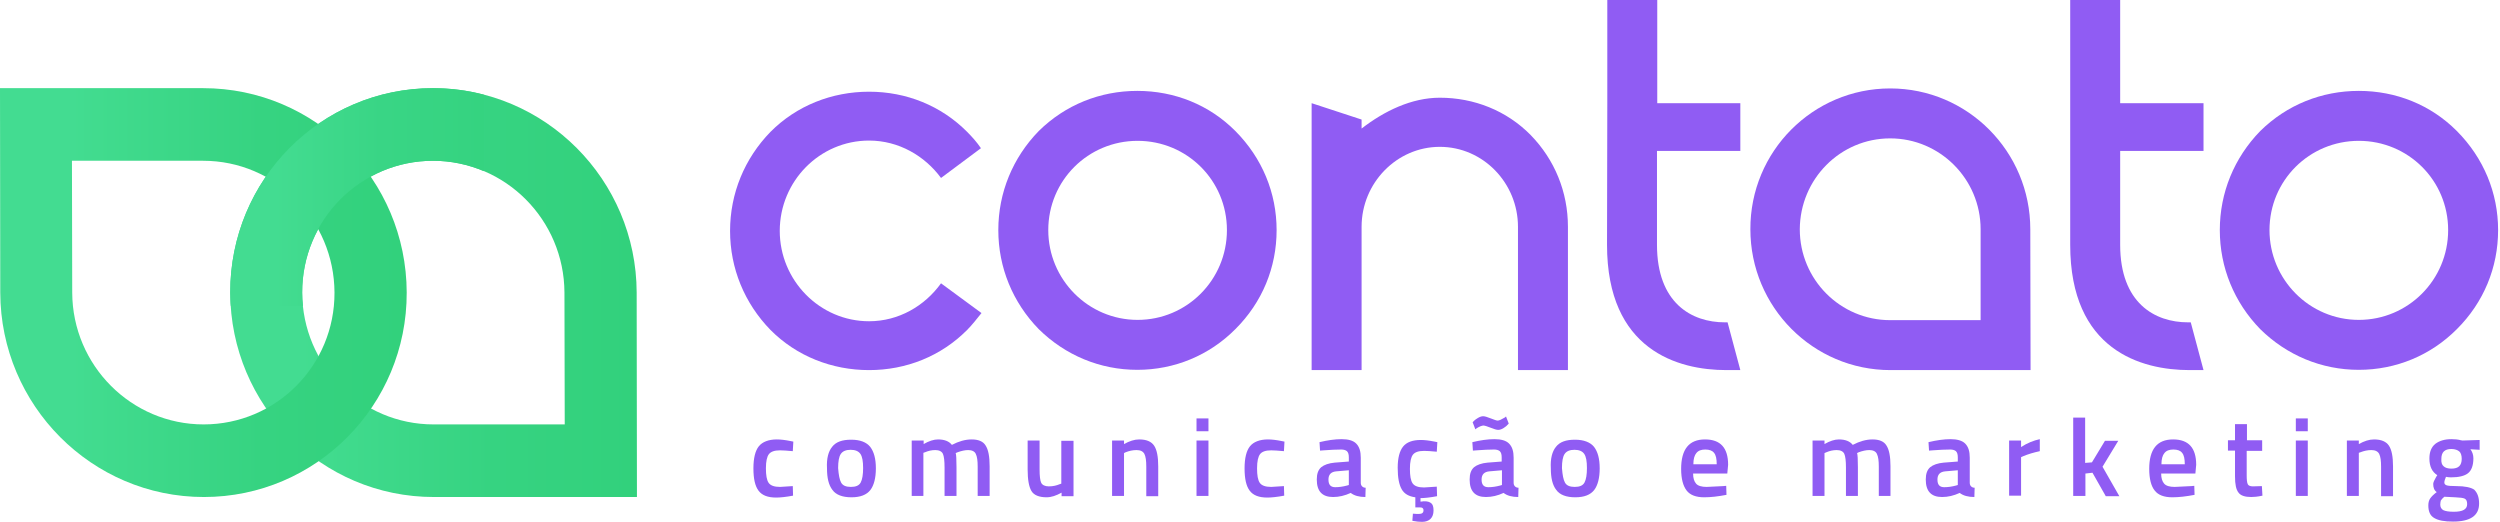 <svg xmlns="http://www.w3.org/2000/svg" width="278" height="58" viewBox="0 0 278 58" fill="none"><g clip-path="url(#clip0_1927_7833)"><path d="M86.377 48.864C86.799 48.864 87.313 48.925 87.917 49.047L88.219 49.107L88.158 50.169C87.524 50.109 87.041 50.078 86.739 50.078C86.105 50.078 85.713 50.23 85.501 50.503C85.29 50.777 85.169 51.292 85.169 52.082C85.169 52.84 85.26 53.387 85.471 53.69C85.682 53.994 86.105 54.145 86.739 54.145L88.158 54.054L88.188 55.117C87.373 55.268 86.739 55.329 86.316 55.329C85.38 55.329 84.746 55.086 84.354 54.57C83.962 54.054 83.78 53.235 83.78 52.082C83.78 50.928 83.992 50.109 84.384 49.623C84.777 49.138 85.471 48.864 86.377 48.864Z" fill="#905CF3"></path><path d="M92.536 49.684C92.959 49.138 93.653 48.895 94.649 48.895C95.645 48.895 96.34 49.168 96.763 49.684C97.185 50.23 97.397 51.019 97.397 52.082C97.397 53.144 97.185 53.963 96.793 54.479C96.37 55.026 95.676 55.299 94.679 55.299C93.683 55.299 92.959 55.026 92.566 54.479C92.143 53.933 91.962 53.144 91.962 52.082C91.902 50.989 92.113 50.2 92.536 49.684ZM93.532 53.66C93.713 53.994 94.076 54.145 94.619 54.145C95.162 54.145 95.525 53.994 95.706 53.66C95.887 53.326 95.978 52.78 95.978 52.051C95.978 51.292 95.887 50.777 95.676 50.473C95.464 50.169 95.102 50.018 94.589 50.018C94.076 50.018 93.713 50.169 93.502 50.473C93.291 50.777 93.2 51.323 93.2 52.051C93.26 52.81 93.351 53.326 93.532 53.66Z" fill="#905CF3"></path><path d="M102.71 55.147H101.382V48.986H102.71V49.38C103.284 49.047 103.827 48.864 104.31 48.864C105.035 48.864 105.548 49.077 105.85 49.471C106.605 49.077 107.329 48.864 108.054 48.864C108.779 48.864 109.322 49.077 109.594 49.532C109.896 49.987 110.047 50.746 110.047 51.839V55.147H108.718V51.9C108.718 51.232 108.658 50.777 108.507 50.473C108.386 50.2 108.084 50.048 107.662 50.048C107.299 50.048 106.907 50.139 106.484 50.291L106.273 50.382C106.333 50.534 106.363 51.08 106.363 51.96V55.147H105.035V51.991C105.035 51.262 104.975 50.746 104.854 50.473C104.733 50.2 104.431 50.048 104.008 50.048C103.586 50.048 103.224 50.139 102.861 50.291L102.68 50.352V55.147H102.71Z" fill="#905CF3"></path><path d="M118.047 49.016H119.376V55.177H118.047V54.783C117.444 55.117 116.9 55.299 116.387 55.299C115.541 55.299 114.968 55.056 114.696 54.601C114.424 54.145 114.273 53.356 114.273 52.203V48.986H115.602V52.203C115.602 52.931 115.662 53.447 115.783 53.69C115.904 53.933 116.206 54.085 116.628 54.085C117.081 54.085 117.474 53.994 117.836 53.842L118.017 53.781V49.016H118.047Z" fill="#905CF3"></path><path d="M124.991 55.147H123.663V48.986H124.991V49.38C125.595 49.047 126.139 48.864 126.682 48.864C127.497 48.864 128.041 49.107 128.342 49.562C128.644 50.018 128.795 50.777 128.795 51.869V55.177H127.467V51.9C127.467 51.232 127.407 50.777 127.256 50.473C127.105 50.2 126.833 50.048 126.38 50.048C125.957 50.048 125.565 50.139 125.172 50.291L124.991 50.382V55.147Z" fill="#905CF3"></path><path d="M133.052 47.954V46.528H134.381V47.954H133.052ZM133.052 55.147V48.986H134.381V55.147H133.052Z" fill="#905CF3"></path><path d="M140.993 48.864C141.415 48.864 141.928 48.925 142.532 49.047L142.834 49.107L142.774 50.169C142.14 50.109 141.657 50.078 141.355 50.078C140.721 50.078 140.328 50.23 140.117 50.503C139.906 50.777 139.785 51.292 139.785 52.082C139.785 52.84 139.875 53.387 140.087 53.69C140.298 53.994 140.721 54.145 141.355 54.145L142.774 54.054L142.804 55.117C141.989 55.268 141.355 55.329 140.932 55.329C139.996 55.329 139.362 55.086 138.97 54.57C138.577 54.054 138.396 53.235 138.396 52.082C138.396 50.928 138.607 50.109 139 49.623C139.392 49.138 140.087 48.864 140.993 48.864Z" fill="#905CF3"></path><path d="M151.318 50.898V53.69C151.318 53.872 151.378 53.994 151.469 54.085C151.559 54.176 151.68 54.236 151.861 54.236L151.831 55.268C151.137 55.268 150.593 55.117 150.201 54.813C149.537 55.117 148.903 55.268 148.238 55.268C147.031 55.268 146.427 54.631 146.427 53.326C146.427 52.689 146.578 52.264 146.91 51.96C147.242 51.687 147.755 51.505 148.42 51.444L149.99 51.323V50.868C149.99 50.534 149.929 50.321 149.778 50.169C149.627 50.048 149.416 49.987 149.144 49.987C148.631 49.987 147.967 50.018 147.182 50.078L146.789 50.109L146.729 49.168C147.604 48.956 148.45 48.834 149.174 48.834C149.929 48.834 150.473 48.986 150.805 49.32C151.167 49.684 151.318 50.2 151.318 50.898ZM148.571 52.416C147.997 52.476 147.725 52.78 147.725 53.326C147.725 53.903 147.967 54.176 148.48 54.176C148.903 54.176 149.325 54.115 149.778 53.994L149.99 53.933V52.294L148.571 52.416Z" fill="#905CF3"></path><path d="M159.077 55.906C159.319 56.058 159.409 56.331 159.409 56.756C159.409 57.181 159.288 57.484 159.077 57.697C158.866 57.909 158.534 58.03 158.141 58.03C157.839 58.03 157.507 58 157.205 57.939L157.054 57.909L157.115 57.12C157.386 57.15 157.628 57.15 157.779 57.15C158.111 57.15 158.292 57.029 158.292 56.756C158.292 56.634 158.262 56.543 158.171 56.483C158.081 56.422 157.96 56.422 157.779 56.422H157.386V55.299C156.662 55.208 156.149 54.904 155.877 54.419C155.575 53.903 155.424 53.114 155.424 52.021C155.424 50.928 155.635 50.139 156.028 49.654C156.42 49.168 157.084 48.925 157.99 48.925C158.413 48.925 158.926 48.986 159.53 49.107L159.832 49.168L159.771 50.23C159.137 50.169 158.654 50.139 158.352 50.139C157.718 50.139 157.326 50.291 157.115 50.564C156.903 50.837 156.783 51.353 156.783 52.142C156.783 52.901 156.873 53.447 157.084 53.751C157.296 54.054 157.718 54.206 158.352 54.206L159.771 54.115L159.802 55.177C158.987 55.329 158.383 55.39 157.96 55.39V55.784C158.473 55.693 158.866 55.754 159.077 55.906Z" fill="#905CF3"></path><path d="M168.316 50.898V53.69C168.316 53.872 168.376 53.994 168.466 54.085C168.557 54.176 168.678 54.236 168.859 54.236L168.829 55.268C168.134 55.268 167.591 55.117 167.198 54.813C166.534 55.117 165.9 55.268 165.236 55.268C164.028 55.268 163.425 54.631 163.425 53.326C163.425 52.689 163.576 52.264 163.908 51.96C164.24 51.687 164.753 51.505 165.417 51.444L166.987 51.323V50.868C166.987 50.534 166.927 50.321 166.776 50.169C166.625 50.048 166.413 49.987 166.142 49.987C165.629 49.987 164.964 50.018 164.179 50.078L163.787 50.109L163.726 49.168C164.602 48.956 165.447 48.834 166.172 48.834C166.927 48.834 167.47 48.986 167.802 49.32C168.165 49.684 168.316 50.2 168.316 50.898ZM167.168 47.62C166.957 47.742 166.776 47.802 166.595 47.802C166.413 47.802 166.142 47.711 165.749 47.559C165.357 47.408 165.085 47.317 164.995 47.317C164.813 47.317 164.542 47.408 164.21 47.62L164.059 47.742L163.757 46.952L163.938 46.77C163.998 46.71 164.149 46.588 164.36 46.467C164.572 46.345 164.753 46.285 164.934 46.285C165.115 46.285 165.387 46.376 165.779 46.528C166.172 46.679 166.413 46.77 166.534 46.77C166.715 46.77 166.957 46.649 167.319 46.436L167.47 46.315L167.772 47.104L167.591 47.286C167.531 47.377 167.38 47.468 167.168 47.62ZM165.598 52.416C165.025 52.476 164.753 52.78 164.753 53.326C164.753 53.903 164.995 54.176 165.508 54.176C165.93 54.176 166.353 54.115 166.806 53.994L167.017 53.933V52.294L165.598 52.416Z" fill="#905CF3"></path><path d="M173.025 49.684C173.448 49.138 174.142 48.895 175.139 48.895C176.105 48.895 176.83 49.168 177.252 49.684C177.675 50.23 177.886 51.019 177.886 52.082C177.886 53.144 177.675 53.963 177.282 54.479C176.86 55.026 176.165 55.299 175.169 55.299C174.173 55.299 173.448 55.026 173.056 54.479C172.633 53.933 172.452 53.144 172.452 52.082C172.391 50.989 172.603 50.2 173.025 49.684ZM174.022 53.66C174.203 53.994 174.565 54.145 175.109 54.145C175.652 54.145 176.014 53.994 176.195 53.66C176.377 53.326 176.467 52.78 176.467 52.051C176.467 51.292 176.377 50.777 176.165 50.473C175.954 50.169 175.592 50.018 175.078 50.018C174.565 50.018 174.203 50.169 173.992 50.473C173.78 50.777 173.69 51.323 173.69 52.051C173.75 52.81 173.841 53.326 174.022 53.66Z" fill="#905CF3"></path><path d="M191.623 54.054L191.955 54.024L191.985 55.026C191.049 55.208 190.234 55.299 189.51 55.299C188.604 55.299 187.94 55.056 187.547 54.54C187.155 54.024 186.943 53.235 186.943 52.142C186.943 49.957 187.819 48.864 189.6 48.864C191.321 48.864 192.167 49.805 192.167 51.687L192.076 52.658H188.272C188.272 53.174 188.393 53.538 188.604 53.781C188.815 54.024 189.208 54.145 189.781 54.145C190.415 54.115 191.019 54.085 191.623 54.054ZM190.899 51.626C190.899 51.019 190.808 50.594 190.597 50.352C190.415 50.109 190.083 49.987 189.63 49.987C189.178 49.987 188.846 50.109 188.634 50.382C188.423 50.625 188.302 51.05 188.302 51.626H190.899Z" fill="#905CF3"></path><path d="M202.884 55.147H201.556V48.986H202.884V49.38C203.458 49.047 204.002 48.864 204.485 48.864C205.209 48.864 205.722 49.077 206.024 49.471C206.779 49.077 207.504 48.864 208.228 48.864C208.953 48.864 209.496 49.077 209.768 49.532C210.07 49.987 210.221 50.746 210.221 51.839V55.147H208.923V51.9C208.923 51.232 208.862 50.777 208.711 50.473C208.591 50.2 208.289 50.048 207.866 50.048C207.504 50.048 207.111 50.139 206.689 50.291L206.507 50.382C206.568 50.534 206.598 51.08 206.598 51.96V55.147H205.27V51.991C205.27 51.262 205.209 50.746 205.088 50.473C204.968 50.2 204.666 50.048 204.243 50.048C203.82 50.048 203.458 50.139 203.096 50.291L202.884 50.382V55.147Z" fill="#905CF3"></path><path d="M219.037 50.898V53.69C219.037 53.872 219.097 53.994 219.188 54.085C219.278 54.176 219.399 54.236 219.58 54.236L219.55 55.268C218.856 55.268 218.312 55.117 217.92 54.813C217.255 55.117 216.621 55.268 215.957 55.268C214.75 55.268 214.146 54.631 214.146 53.326C214.146 52.689 214.297 52.264 214.629 51.96C214.961 51.687 215.474 51.505 216.138 51.444L217.708 51.323V50.868C217.708 50.534 217.648 50.321 217.497 50.169C217.346 50.048 217.135 49.987 216.863 49.987C216.35 49.987 215.685 50.018 214.901 50.078L214.508 50.109L214.448 49.168C215.323 48.956 216.169 48.834 216.893 48.834C217.618 48.834 218.191 48.986 218.523 49.32C218.886 49.684 219.037 50.2 219.037 50.898ZM216.289 52.416C215.716 52.476 215.444 52.78 215.444 53.326C215.444 53.903 215.685 54.176 216.199 54.176C216.621 54.176 217.044 54.115 217.497 53.994L217.708 53.933V52.294L216.289 52.416Z" fill="#905CF3"></path><path d="M223.414 55.147V48.986H224.743V49.714C225.437 49.259 226.132 48.986 226.826 48.834V50.169C226.132 50.321 225.528 50.503 225.015 50.716L224.743 50.837V55.117H223.414V55.147Z" fill="#905CF3"></path><path d="M231.868 55.147H230.54V46.436H231.868V51.475L232.623 51.414L234.072 49.016H235.551L233.8 51.9L235.672 55.177H234.162L232.683 52.567L231.898 52.658V55.147H231.868Z" fill="#905CF3"></path><path d="M243.673 54.054L244.005 54.024L244.035 55.026C243.099 55.208 242.284 55.299 241.559 55.299C240.654 55.299 239.989 55.056 239.597 54.54C239.204 54.054 238.993 53.235 238.993 52.142C238.993 49.957 239.869 48.864 241.65 48.864C243.371 48.864 244.216 49.805 244.216 51.687L244.126 52.658H240.321C240.321 53.174 240.442 53.538 240.654 53.781C240.865 54.024 241.257 54.145 241.831 54.145C242.465 54.115 243.069 54.085 243.673 54.054ZM242.948 51.626C242.948 51.019 242.858 50.594 242.646 50.352C242.465 50.109 242.133 49.987 241.68 49.987C241.227 49.987 240.895 50.109 240.684 50.382C240.472 50.625 240.352 51.05 240.352 51.626H242.948Z" fill="#905CF3"></path><path d="M251.522 50.139H249.832V52.84C249.832 53.326 249.862 53.66 249.952 53.842C250.013 53.994 250.224 54.085 250.526 54.085L251.522 54.054L251.583 55.117C251.039 55.238 250.617 55.268 250.345 55.268C249.65 55.268 249.167 55.117 248.926 54.783C248.654 54.449 248.533 53.872 248.533 52.962V50.109H247.748V48.956H248.533V47.165H249.862V48.956H251.553V50.139H251.522Z" fill="#905CF3"></path><path d="M255.296 47.954V46.528H256.625V47.954H255.296ZM255.296 55.147V48.986H256.625V55.147H255.296Z" fill="#905CF3"></path><path d="M262.301 55.147H260.972V48.986H262.301V49.38C262.904 49.047 263.448 48.864 263.991 48.864C264.806 48.864 265.35 49.107 265.652 49.562C265.954 50.018 266.105 50.777 266.105 51.869V55.177H264.776V51.9C264.776 51.232 264.716 50.777 264.565 50.473C264.414 50.2 264.142 50.048 263.689 50.048C263.267 50.048 262.874 50.139 262.482 50.291L262.301 50.352V55.147Z" fill="#905CF3"></path><path d="M275.675 55.997C275.675 57.332 274.709 58 272.777 58C271.841 58 271.147 57.879 270.694 57.605C270.241 57.363 270.03 56.877 270.03 56.209C270.03 55.906 270.09 55.633 270.241 55.42C270.392 55.208 270.633 54.965 270.965 54.722C270.694 54.54 270.573 54.236 270.573 53.812C270.573 53.66 270.694 53.387 270.905 53.023L271.026 52.84C270.452 52.476 270.15 51.869 270.15 50.989C270.15 50.261 270.362 49.714 270.815 49.35C271.267 49.016 271.841 48.834 272.596 48.834C272.958 48.834 273.32 48.864 273.652 48.956L273.834 48.986L275.736 48.925V50.018L274.709 49.957C274.921 50.23 275.041 50.594 275.041 50.959C275.041 51.748 274.83 52.324 274.437 52.628C274.045 52.931 273.411 53.083 272.535 53.083C272.324 53.083 272.143 53.053 271.992 53.023C271.871 53.296 271.811 53.508 271.811 53.66C271.811 53.812 271.901 53.903 272.052 53.963C272.203 54.024 272.566 54.054 273.139 54.054C274.105 54.054 274.77 54.206 275.132 54.449C275.494 54.813 275.675 55.299 275.675 55.997ZM271.358 56.118C271.358 56.391 271.479 56.604 271.69 56.725C271.932 56.847 272.324 56.907 272.867 56.907C273.864 56.907 274.347 56.634 274.347 56.058C274.347 55.724 274.256 55.542 274.075 55.45C273.894 55.359 273.562 55.329 273.018 55.299L271.811 55.238C271.63 55.39 271.509 55.511 271.418 55.663C271.388 55.784 271.358 55.936 271.358 56.118ZM271.72 51.839C271.901 52.021 272.203 52.112 272.596 52.112C272.988 52.112 273.29 52.021 273.471 51.839C273.652 51.657 273.743 51.384 273.743 51.019C273.743 50.655 273.652 50.352 273.471 50.2C273.29 50.048 272.988 49.927 272.596 49.927C271.841 49.927 271.479 50.291 271.479 51.019C271.449 51.414 271.539 51.687 271.72 51.839Z" fill="#905CF3"></path><path fill-rule="evenodd" clip-rule="evenodd" d="M210.191 9.834C218.795 9.834 225.769 16.845 225.769 25.494L225.8 41.155H210.221C201.616 41.155 194.642 34.144 194.642 25.494C194.612 16.845 201.586 9.834 210.191 9.834ZM210.191 15.388C215.716 15.388 220.244 19.91 220.244 25.494V35.601H210.191C204.636 35.601 200.137 31.079 200.137 25.494C200.167 19.91 204.636 15.388 210.191 15.388Z" fill="#905CF3"></path><path d="M109.141 34.812C108.628 35.45 108.114 36.117 107.541 36.694C104.642 39.608 100.778 41.155 96.642 41.155C92.506 41.155 88.581 39.608 85.682 36.694C82.784 33.719 81.184 29.835 81.184 25.677C81.184 21.519 82.784 17.634 85.682 14.659C88.581 11.746 92.506 10.198 96.642 10.198C100.778 10.198 104.642 11.746 107.541 14.659C108.114 15.236 108.628 15.813 109.081 16.48L104.642 19.789C102.831 17.33 99.933 15.631 96.642 15.631C91.147 15.631 86.709 20.153 86.709 25.677C86.709 31.17 91.147 35.723 96.642 35.723C99.933 35.723 102.831 34.023 104.642 31.504L109.141 34.812Z" fill="#905CF3"></path><path d="M141.959 25.586C141.959 29.744 140.359 33.629 137.37 36.603C134.471 39.517 130.607 41.125 126.471 41.125C122.334 41.125 118.47 39.517 115.511 36.603C112.613 33.629 111.013 29.744 111.013 25.586C111.013 21.427 112.613 17.543 115.511 14.568C118.47 11.655 122.334 10.107 126.471 10.107C130.607 10.107 134.471 11.655 137.37 14.568C140.359 17.573 141.959 21.458 141.959 25.586ZM136.434 25.586C136.434 20.062 131.996 15.661 126.501 15.661C121.006 15.661 116.568 20.062 116.568 25.586C116.568 31.079 121.006 35.571 126.501 35.571C131.996 35.571 136.434 31.109 136.434 25.586Z" fill="#905CF3"></path><path d="M174.354 25.221V41.155H168.799V25.221C168.799 20.365 164.934 16.329 160.104 16.329C155.333 16.329 151.409 20.335 151.409 25.221V41.155H145.853V11.473L151.409 13.294V14.295C153.914 12.353 156.964 10.866 160.104 10.866C163.908 10.866 167.531 12.292 170.218 15.024C172.874 17.755 174.354 21.337 174.354 25.221Z" fill="#905CF3"></path><path d="M178.732 11.473V0H184.287V11.473H193.525V16.784H184.257V27.224C184.257 33.689 188.091 35.844 191.804 35.844H192.106L193.525 41.155H191.986C186.581 41.155 178.701 38.94 178.701 27.224L178.732 11.473Z" fill="#905CF3"></path><path d="M230.207 11.473V0H235.763V11.473H245.031V16.784H235.763V27.224C235.763 33.689 239.597 35.844 243.31 35.844H243.612L245.031 41.155H243.491C238.087 41.155 230.207 38.94 230.207 27.224V11.473Z" fill="#905CF3"></path><path d="M277.789 25.586C277.789 29.744 276.189 33.629 273.2 36.603C270.301 39.517 266.437 41.125 262.301 41.125C258.164 41.125 254.3 39.517 251.341 36.603C248.443 33.629 246.843 29.744 246.843 25.586C246.843 21.427 248.443 17.543 251.341 14.568C254.3 11.655 258.164 10.107 262.301 10.107C266.437 10.107 270.301 11.655 273.2 14.568C276.189 17.573 277.789 21.458 277.789 25.586ZM272.234 25.586C272.234 20.062 267.795 15.661 262.301 15.661C256.806 15.661 252.368 20.062 252.368 25.586C252.368 31.079 256.806 35.571 262.301 35.571C267.795 35.571 272.234 31.109 272.234 25.586Z" fill="#905CF3"></path><path fill-rule="evenodd" clip-rule="evenodd" d="M48.155 9.803C60.624 9.803 70.768 20.001 70.798 32.536L70.828 55.268H48.245C35.746 55.268 25.632 45.101 25.602 32.536C25.572 20.001 35.656 9.803 48.155 9.803ZM48.155 17.877C56.186 17.877 62.737 24.432 62.767 32.536L62.798 47.195H48.215C40.154 47.195 33.633 40.639 33.603 32.536C33.603 24.432 40.124 17.877 48.155 17.877Z" fill="url(#paint0_linear_1927_7833)"></path><path fill-rule="evenodd" clip-rule="evenodd" d="M22.674 55.268C10.205 55.268 0.06 45.071 0.03 32.536L0 9.803H22.583C35.082 9.803 45.196 19.971 45.226 32.536C45.257 45.071 35.142 55.268 22.674 55.268ZM22.643 47.195C14.613 47.195 8.061 40.639 8.031 32.536L8.001 17.877H22.583C30.644 17.877 37.165 24.432 37.196 32.536C37.226 40.639 30.704 47.195 22.643 47.195Z" fill="url(#paint1_linear_1927_7833)"></path><path fill-rule="evenodd" clip-rule="evenodd" d="M53.801 10.532V19.03C52.05 18.301 50.148 17.877 48.155 17.877C40.094 17.877 33.573 24.432 33.603 32.536C33.603 33.022 33.633 33.537 33.693 34.023H25.663C25.632 33.537 25.602 33.052 25.602 32.536C25.572 20.001 35.656 9.803 48.155 9.803C50.087 9.803 51.989 10.046 53.801 10.532Z" fill="url(#paint2_linear_1927_7833)"></path></g><defs><linearGradient id="paint0_linear_1927_7833" x1="25.602" y1="32.536" x2="70.828" y2="32.536" gradientUnits="userSpaceOnUse"><stop offset="0.176" stop-color="#43DC91"></stop><stop offset="0.237" stop-color="#41DB8E"></stop><stop offset="0.642" stop-color="#36D381"></stop><stop offset="1" stop-color="#32D17C"></stop></linearGradient><linearGradient id="paint1_linear_1927_7833" x1="0" y1="32.536" x2="45.226" y2="32.536" gradientUnits="userSpaceOnUse"><stop offset="0.176" stop-color="#43DC91"></stop><stop offset="0.237" stop-color="#41DB8E"></stop><stop offset="0.642" stop-color="#36D381"></stop><stop offset="1" stop-color="#32D17C"></stop></linearGradient><linearGradient id="paint2_linear_1927_7833" x1="25.602" y1="21.913" x2="53.801" y2="21.913" gradientUnits="userSpaceOnUse"><stop offset="0.176" stop-color="#43DC91"></stop><stop offset="0.597" stop-color="#39D585"></stop><stop offset="1" stop-color="#35D380"></stop></linearGradient><clipPath id="clip0_1927_7833"><rect width="278" height="58" fill="white"></rect></clipPath></defs></svg>